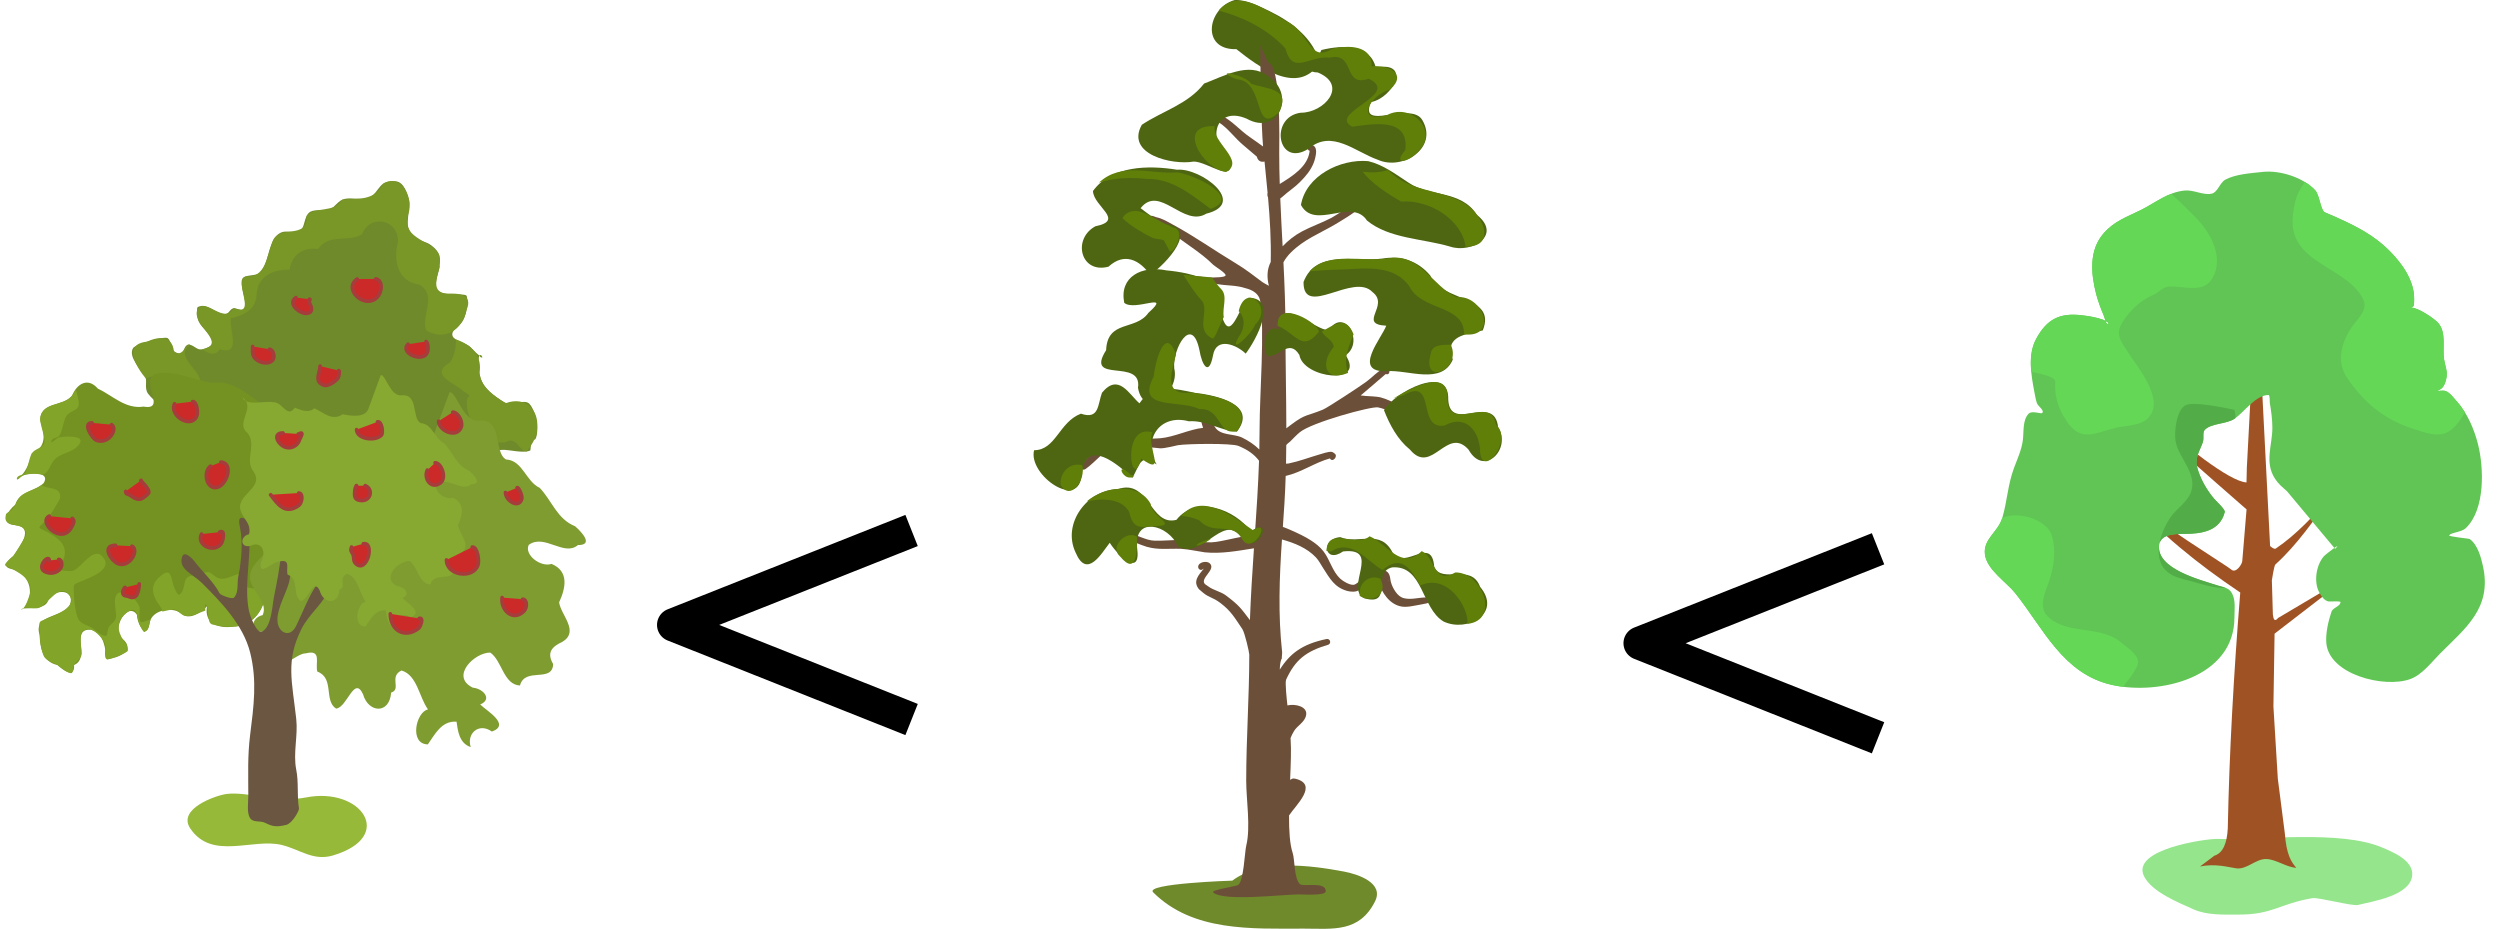 <?xml version="1.0"?>
<svg width="820" height="304.6" xmlns="http://www.w3.org/2000/svg" xmlns:svg="http://www.w3.org/2000/svg" clip-rule="evenodd" fill-rule="evenodd" stroke-linejoin="round" version="1.1">
 <g class="layer">
  <title>Layer 1</title>
  <g clip-rule="evenodd" fill-rule="evenodd" id="g220" stroke-linecap="round" stroke-linejoin="round" stroke-miterlimit="1.5" transform="matrix(1 0 0 1 0 0) matrix(1 0 0 1 -1304.77 -850.254)">
   <g id="g90" transform="matrix(0.682 0 0 0.682 700.751 -256.865)">
    <path d="m1032.73,2006.88c-13.19,2.61 -28.1,-2.94 -38.05,-1.7c-5.09,0.64 -23.83,7.11 -17.55,16.54c10.42,15.63 30.15,4.53 44.12,8.02c8.9,2.23 15.08,7.83 24.56,5.02c30.39,-9.04 13.59,-33.16 -13.08,-27.88z" fill="#96b93a" id="path88"/>
   </g>
   <g id="g94" transform="matrix(0.682 0 0 0.682 713.849 -243.554)">
    <path d="m1077.72,1731.58c1.33,-0.22 -3.59,9.23 -0.71,12.12c2.56,2.56 13.46,0.92 13.91,2.5c0.97,3.4 -0.38,10.31 -2.51,12.8c-1.26,1.47 -5.5,4 -4.17,6.67c0.98,1.95 6.32,3.33 8.07,4.73c0.58,0.46 5.55,5.85 6.12,5.28c0.18,-0.18 -1.34,-2.31 -1.67,0c-0.43,3.01 -0.04,7.19 0.83,10.01c1.65,5.34 6.56,8.34 10.85,11.4c3.22,2.31 10.13,-1.55 12.51,0.84c3.12,3.11 5.12,12.85 3.06,16.96c-0.36,0.72 -1.42,0.07 -1.95,1.11c-0.27,0.55 -0.4,4.38 -0.55,4.45c-3.25,1.63 -10.14,-0.48 -13.63,-0.27c-3.31,0.19 -6.14,2.3 -9.61,2.3c-4.16,0 -8.9,-4.43 -13.47,-5.08c-4.03,-0.58 -5.14,12.8 -8.99,13.12c-2.62,0.22 -4.34,-0.45 -6.68,-1.39c-2.14,-0.85 -4.66,1.34 -6.67,1.67c-5.41,0.9 -15.34,-2.68 -20.03,0.84c-2.97,2.23 -5.14,-1.19 -8.52,-0.06c-2.09,0.69 -3.6,-2.51 -5.56,-1.67c-2,0.85 -7.66,5.07 -8.62,7.23c-1.9,4.27 -2.18,9.75 -3.06,14.18c-0.33,1.63 1.96,3.3 1.11,5.01c-0.57,1.13 -2.91,2.17 -4.17,1.67c-6.14,-2.46 -6.16,-11.95 -6.96,-17.52c-0.43,-3.02 -5.36,-7.55 -7.5,-9.46c-3.9,-3.46 -8.64,-2.11 -13.35,-2.78c-3.64,-0.52 -8.44,-3.1 -11.68,-4.73c-3.71,-1.85 -6.84,-6.78 -7.79,-10.56c-0.33,-1.35 1.14,-7.02 0.28,-7.23c-9.09,-2.28 -22.59,-4.08 -28.92,-12.52c-2.1,-2.79 -0.06,-6.47 -1.67,-8.9c-1.92,-2.87 -8.05,-8.92 -5.56,-13.07c1.08,-1.8 15.11,-5.98 16.68,-4.73c1.92,1.54 1.47,5.61 3.62,6.68c4.45,2.22 3.4,-1.72 5.56,-3.34c1.65,-1.23 4.46,1.72 5.84,1.95c2.21,0.37 4.21,-0.86 5.84,-1.67c1.47,-0.73 0.26,-3.64 -0.28,-4.45c-2.3,-3.45 -6.39,-5.75 -6.39,-10.29c0,-0.67 -0.43,-3.54 0.27,-3.89c4.28,-2.14 8.1,2.56 11.96,3.33c3.21,0.65 2.99,-2.32 5.29,-2.78c0.94,-0.19 4.45,1.67 5,0.56c2.03,-4.06 -2.58,-11.24 -0.83,-14.74c1.01,-2.04 6.81,-1.25 8.34,-2.78c4.24,-4.24 3.89,-12.98 7.79,-17.52c3.55,-4.15 7.04,-1.34 11.12,-2.5c3.07,-0.88 2.07,-7.71 5.56,-9.46c2.5,-1.25 6.48,-0.21 9.18,-1.11c2.48,-0.83 3.96,-4.35 7.23,-5.01c3.51,-0.7 7.04,0.48 10.57,-0.27c5.48,-1.18 5.4,-8.07 11.4,-8.07c3.56,-0.48 6.52,-0.41 9,9.09c0.62,2.35 -1.34,10.16 -0.36,13.02c2.45,7.13 6.92,5.61 10.75,8.39c3.27,2.37 5.03,4.64 4.12,9.94z" fill="#6f8a2b" id="path92"/>
   </g>
   <g id="g98" transform="matrix(0.682 0 0 0.682 713.849 -243.554)">
    <path d="m1015.25,1747.73c0.96,0.07 -0.54,0.54 0.01,1.64c0.88,1.76 2.13,4.68 -1.08,5.13c-3.37,0.49 -9.77,-4.65 -5.4,-7.56" fill="#cc2929" id="path96" stroke="#a53d3d" stroke-width="1.77px"/>
   </g>
   <g id="g102" transform="matrix(0.682 0 0 0.682 713.849 -243.554)">
    <path d="m1029.34,1782.06c0.72,0.01 0.01,3.06 -0.3,3.52c-1.08,1.62 -4.78,4.17 -6.75,3.51c-5.04,-1.68 -1.89,-5.87 -1.89,-9.19" fill="#cc2929" id="path100" stroke="#a53d3d" stroke-width="1.77px"/>
   </g>
   <g id="g106" transform="matrix(0.682 0 0 0.682 713.849 -243.554)">
    <path d="m936.61,1785.89c-4.52,-5.41 -11.41,-16.58 0.58,-17.74c5.57,-2.69 12.12,-2.88 12.88,4.5c3.41,4.73 8.14,-6.25 7.44,-2.57c-8.4,5.87 10.54,14.45 3.68,19.76c-5.14,3.11 -10.9,-4.93 -13.51,3.05c-6.45,0.14 -2.8,-11.22 -11.07,-7zm26.9,-14.06c12.81,-2.48 -4.39,-11.51 -2.31,-18.52c3.41,-7.48 13.03,7.09 17.65,-1.27c11.61,4.33 -0.14,-12.09 5.68,-15.26c9.61,0.91 10.3,-9.66 12.82,-16.28c2.76,-9.31 17.04,-0.82 16.57,-12.81c4.46,-4.92 13.14,-1.1 17.17,-7.84c7.37,-0.61 15.72,0.65 19.58,-7.62c8.91,-5.52 14.71,6.95 12.23,14.32c-4.05,11.48 9.49,12.37 14.33,18.96c3.77,6.15 -6.72,18.24 4.05,19.59c5.56,-0.35 12.85,0.1 9.55,7.84c-1.89,9.49 -10.44,15.09 -19.33,9.83c-2.84,-7.05 5.6,-16.98 -3.41,-22.06c-10.44,-1.55 -12.57,-11.52 -10.27,-20.3c0.75,-10.86 -13.2,-14.14 -17.28,-3.89c-6.58,4.06 -15.92,-0.61 -21.05,7.04c-7.29,-0.87 -12.59,2.52 -13.76,9.98c-7.69,-0.24 -15.37,2.92 -15.86,11.96c-0.36,7.5 -6.43,9.97 -12.37,11.43c-0.96,6.2 5.42,17.84 -5.51,14.9c-2.05,3.79 -5.8,1.6 -8.48,0zm122.18,-4.78c7.65,2.56 12.86,8.02 11.34,16.31c0.94,6.87 7.19,11.23 12.77,14.33c9.01,-3.3 15.83,2.8 15.04,12.07c-0.19,4.55 -2.9,8.32 -5.02,11.19c-3.68,0.09 -4.71,-7.7 -10.33,-4.4c-9.56,1.65 -18.21,-9.15 -18.48,-18.15c-0.59,-5.75 3.92,-2.8 -1.66,-6.39c-4.49,-4.3 -16.69,-7.68 -6.45,-13.95c2.24,-3.12 2.88,-7.25 2.79,-11.01zm11.3,7.85c1.46,-1.19 1.75,2.53 0,0z" fill="#789727" id="path104"/>
   </g>
   <g id="g110" transform="matrix(0.682 0 0 0.682 713.849 -243.554)">
    <path d="m1003.74,1853.95c5.68,-4.92 5.86,-13.67 12.12,-18.34c4.71,-9.12 -6.37,-15.4 -10.78,-21.85c-2.22,-6.6 -8.24,-11.23 -13.21,-15.87c-6.7,-4.92 -14.15,-11.34 -23.06,-9.96c-8.94,-1.05 -17.61,-6.19 -26.95,-4.46c-9.13,2.43 5.42,18.02 -6.34,15.9c-8.66,1.35 -14.88,-5.3 -22.03,-8.67c-4.74,-5.46 -9.93,-2.45 -12.37,3.37c-4.16,5.36 -16.09,3.12 -15.24,12.36c2.29,6.14 2.88,12.63 -4.09,15.42c-1.19,5.14 -3.37,9.92 -7.13,12.56c2.3,-3.49 16.76,-4.72 12.81,1.71c-4.11,4.11 -11.79,3.91 -13.64,10.4c-3.52,2.82 -7.77,9.33 -0.07,9.87c9.52,0.98 2.2,10.38 -0.72,14.6c-2.81,2.34 -6.51,5.55 -0.41,6.64c8.61,2.52 10.91,12.85 4.77,19.07c0.32,-0.95 10.52,1.06 12.2,-4.02c2.5,-5.85 13.19,-5.82 10.51,1.92c-3.72,6.67 -17.88,4.55 -14.57,14.65c0.05,6.05 1.62,13.01 8.49,14.38c2.63,2.39 8.42,6.76 8.06,0c8.04,-3.26 -2.08,-17.54 8.06,-16.97c6.78,1.94 6.71,9.16 7.73,14.25c5.3,-0.63 14.2,-4.15 7.41,-9.93c-5.53,-4.64 2.56,-18.23 7.06,-11.46c-0.06,4.41 4.79,12.65 6.1,3.84c1.02,-6.54 11.96,-8.27 16.18,-3.67c4.99,2.53 11.28,-4.01 11.41,-4.34c-1.61,8.44 5.68,10.89 12.58,9.86c8.59,-0.01 15.23,-7.81 15.4,-16.11c-0.69,-6 2.87,-11.1 3.45,-16.59c2.09,-6.19 4.18,-12.37 6.27,-18.56z" fill="#739221" id="path108"/>
   </g>
   <g id="g114" transform="matrix(0.682 0 0 0.682 713.849 -243.554)">
    <path d="m877.79,1896.35c-0.32,0.36 -0.66,0.58 -1.01,0.58c-0.5,0 0.22,-0.34 1.01,-0.58zm8.67,-59.28c2.55,2.34 9.87,0.31 8.82,6.61c-0.08,0.49 -5.52,9.26 -6.12,10.02c-0.16,0.2 -4.68,3.63 -3.61,4.17c6.19,3.09 14.66,6.86 11.4,15.01c-0.29,0.73 -1.36,4.15 -2.61,5.54c-0.79,0.24 -1.51,0.58 -1.01,0.58c0.34,0 0.68,-0.22 1.01,-0.58c0.45,-0.14 0.93,-0.25 1.22,-0.25c1.99,0 4.54,0.74 6.39,0c3.95,-1.58 9.95,-12.61 14.46,-5.84c4.29,6.43 -9.63,10.24 -13.62,12.23c-1.25,0.63 -0.84,2.56 -0.84,3.62c0,3.09 0.72,11.53 2.5,13.9c1.37,1.82 4.25,2.53 6.12,3.62c1.36,0.79 5.18,4.48 6.96,3.89c0.58,-0.19 0.79,-3.26 1.11,-3.89c1,-2 3.23,-2.73 3.61,-5.01c0.54,-3.22 -3.41,-13.53 4.45,-11.95c2.36,0.47 6.54,5 6.95,7.5c0.27,1.57 -1.25,7.65 1.67,6.68c0.59,-0.2 1.97,-0.64 3.5,-1.19c-0.58,2.18 -0.7,4.99 -2.8,6.05c-0.74,0.36 -2.31,-3.37 -2.5,-3.9c-1.4,-3.72 -0.94,-9.24 -5.85,-5.56c-4.22,3.17 -5.39,6.73 -2.78,11.96c0.89,1.77 3.49,4.27 3.06,6.4c-0.26,1.32 -7.61,3.64 -9.17,4.17c-2.92,0.97 -1.41,-5.11 -1.67,-6.68c-0.42,-2.5 -4.6,-7.03 -6.96,-7.51c-7.86,-1.57 -3.91,8.74 -4.44,11.96c-0.38,2.28 -2.62,3.01 -3.62,5.01c-0.32,0.63 -0.53,3.7 -1.11,3.89c-1.78,0.59 -5.6,-3.1 -6.95,-3.89c-1.87,-1.09 -4.76,-1.8 -6.12,-3.62c-1.79,-2.37 -2.51,-10.81 -2.51,-13.9c0,-1.06 -0.41,-2.99 0.84,-3.62c3.99,-1.99 17.92,-5.8 13.63,-12.23c-4.52,-6.77 -10.51,4.25 -14.47,5.84c-1.85,0.74 -4.4,0 -6.39,0c-0.29,0 -0.77,0.11 -1.22,0.25c1.26,-1.39 2.32,-4.81 2.61,-5.54c3.26,-8.15 -5.21,-11.92 -11.4,-15.02c-1.07,-0.53 3.45,-3.97 3.61,-4.17c0.6,-0.75 6.04,-9.52 6.12,-10.01c1.37,-8.21 -11.46,-2.28 -9.45,-10.29c0.23,-0.95 2.1,-1.55 2.78,-2.22c1.98,-1.98 2.48,-5.09 4.72,-6.95c2.7,-2.25 6.9,-2.86 9.68,-5.08zm58.07,60.87c-0.22,-1.93 -2.31,-4.04 -3.09,-5.59c-2.61,-5.23 -1.44,-8.79 2.78,-11.96c4.91,-3.68 4.45,1.84 5.84,5.56c0.2,0.53 1.77,4.27 2.51,3.9c3.2,-1.61 1.78,-7.29 4.45,-8.62c1.26,-0.63 9.26,-2.6 10.01,-2.23c2.55,1.28 3.74,3.81 7.51,3.06c2.47,-0.49 4.97,-1.75 7.23,-2.5c0.02,-0.01 -0.36,-3.7 0.27,-3.06c1.87,1.86 0.09,8.99 3.06,9.73c3.06,0.77 6.15,1.19 9.07,1.1c-0.19,2.62 -0.49,5.24 -1.42,7.65c-4.07,10.58 -14.3,11.65 -24.19,9.18c-2.98,-0.74 -1.2,-7.87 -3.06,-9.73c-0.64,-0.64 -0.26,3.05 -0.28,3.06c-2.26,0.75 -4.76,2.01 -7.23,2.5c-3.76,0.75 -4.96,-1.78 -7.51,-3.06c-0.43,-0.22 -3.35,0.36 -5.95,1.01zm-41.51,-106.53c0.83,3.23 2.01,6.64 0.88,8.33c-1.18,1.78 -4.29,2.15 -5.56,4.18c-1.51,2.4 -1.93,8.05 -3.62,9.73c-0.71,0.72 -3.61,0.8 -3.61,2.5c0,1.37 2.3,-1.57 3.61,-1.94c1.58,-0.46 12.18,-1.29 10.29,2.5c-2.22,4.44 -8.2,4.61 -11.68,7.51c-2.24,1.87 -2.75,4.97 -4.73,6.95c-0.34,0.34 -1.01,0.67 -1.6,1.04c-2.7,-0.85 -7.77,-0.38 -8.83,-0.08c-1.31,0.38 -3.61,3.32 -3.61,1.95c0,-1.7 2.9,-1.79 3.61,-2.5c1.69,-1.69 2.12,-7.33 3.62,-9.73c1.27,-2.04 4.38,-2.4 5.56,-4.18c1.83,-2.73 -2.38,-9.97 -1.39,-13.62c1.9,-6.97 10.14,-4.86 14.46,-9.18c0.81,-0.81 1.67,-2.13 2.6,-3.46z" fill="#82a428" id="path112"/>
   </g>
   <g id="g118" transform="matrix(0.682 0 0 0.682 713.849 -243.554)">
    <path d="m1082.65,1792.46c3.22,-0.8 6.59,15.17 14.63,13.57c11.2,-0.65 6.45,15.53 12.58,18.78c7.94,0.39 9.56,10.63 16.14,13.63c5.87,6.09 8.32,15 17.04,18.48c3.45,3.03 8.97,9.11 1.37,9.04c-6.7,5.74 -16.13,-5.63 -23.66,-0.08c-2.3,4.8 5.73,10.9 10.98,9.15c8.51,3.59 6.78,11.63 3.63,18.49c0.83,6.18 9.95,13.96 1.53,19.01c-4.8,2.2 -7.73,5.04 -4.39,10.68c-0.39,9.22 -13.55,1.2 -15.98,10.31c-7.99,-0.47 -8.55,-11.87 -14.26,-15.84c-7.56,-0.11 -19.48,11.51 -8.39,16.88c5.11,0.47 9.52,5.62 3.53,8.07c3.09,3.08 14.82,9.7 5.64,13.03c-6.45,-4.53 -12.27,1.13 -10.2,7.47c-5.78,-1.93 -6.2,-8.31 -6.81,-12.21c-7.32,-0.58 -10.53,6.37 -13.81,10.91c-9.05,-0.1 -5.76,-15.6 0.08,-16.82c-4.28,-5.81 -5.14,-16.47 -12.74,-18.72c-6.19,2.91 0.13,9.1 -4.98,10.61c-0.82,10.59 -10.98,9.85 -13.54,0.79c-4.25,-9.18 -7.6,6.4 -12.94,6.93c-6.03,-3.82 -0.67,-14.68 -9.03,-17.8c-1.15,-4.03 2.4,-10.8 -5.57,-8.77c-4.64,-0.19 -14.44,11.11 -12.61,0.36c3.97,-5.98 1.04,-14.94 -7.32,-10.85c-7.09,1.33 -6.83,-6.64 -0.81,-7.9c3.36,-7.45 -8.64,-13.15 -5.6,-21.15c2.6,-7.28 15.19,-11.96 8.7,-21.11c-6.75,-8.4 3.76,-19.61 -5.7,-27.5c-4.96,-7.1 6.98,-15.64 -1.81,-22.48c2.31,6.27 14.63,2.19 21.07,3.3c6.36,-0.2 9.35,11.07 14.6,3.74c4.64,1.6 9.17,3.83 13.42,0.35c6.38,2.91 12.06,8.9 19.23,4.03c5.54,1.13 15.11,2.61 17.54,-3.6c2.82,-7.59 5.63,-15.19 8.44,-22.78z" fill="#7e9c30" id="path116"/>
   </g>
   <g id="g122" transform="matrix(0.682 0 0 0.682 705.253 -256.884)">
    <path d="m1016.7,2020.09c3.02,-0.76 6.31,-6.94 6.15,-7.89c-1.05,-6.28 -0.07,-12.39 -1.32,-18.69c-1.58,-7.89 0.9,-16.26 0,-24.39c-2.04,-18.33 -5.13,-27.96 2.52,-43.27c3.96,-7.91 11.41,-12.56 14.44,-21.66c0.35,-1.03 3.6,-6.63 2.71,-7.52c-2.35,-2.34 -7.7,4.95 -8.73,6.32c-4.73,6.31 -7.75,14.9 -11.13,21.66c-2.23,4.47 -6.32,3.91 -8.12,0.3c-2.9,-5.8 3.42,-15.79 4.81,-21.36c2.01,-8.04 2.46,-28.97 0.3,-37.6c-1.93,-7.75 -2.57,-15.8 -8.12,-22.27c-0.7,-0.81 -5.28,-7.66 -6.92,-6.01c-0.83,0.83 2.9,4.99 3.31,5.71c3.16,5.54 5.38,15.87 6.39,22.15c3.05,19.01 0.93,29.4 -2.18,44.94c-0.87,4.34 -1.15,14.33 -5.72,16.62c-2.5,1.25 -5.81,-7.49 -6.31,-10c-2.14,-10.68 0.3,-22.3 0.3,-33.09c0,-2.4 0.44,-9.86 -2.11,-11.14c-3.74,-1.87 -2.96,1.83 -2.47,4.3c1.48,7.37 0.66,15.89 -0.84,23.38c-0.65,3.26 0.31,7.82 -2.1,10.23c-0.9,0.9 -6.46,-1.18 -6.92,-2.1c-2.64,-5.28 -8.43,-10.54 -12.04,-15.35c-0.84,-1.13 -4.86,-5.46 -5.93,-2.26c-2.02,6.06 5.24,8.39 9.49,12.63c9.19,9.19 19.85,20.08 23.22,33.56c3.37,13.47 1.72,25.59 -0.03,39.57c-1.27,10.18 -0.87,18.79 -0.87,29.32c0,3.08 -0.73,7.56 0.6,10.23c1.46,2.91 4.9,1.4 7.52,2.71c3.4,1.7 5.31,2.16 10.1,0.97z" fill="#6a5641" id="path120"/>
   </g>
   <g id="g126" transform="matrix(0.481 0 0 0.487 1000.16 105.493)">
    <path d="m892.93,1781.91c3.22,-0.8 6.59,15.17 14.63,13.57c11.2,-0.65 6.45,15.53 12.58,18.78c7.94,0.39 9.56,10.63 16.14,13.63c5.87,6.09 8.32,15 17.04,18.48c3.45,3.03 8.97,9.11 1.37,9.04c-6.7,5.74 -16.13,-5.63 -23.66,-0.08c-2.3,4.8 5.73,10.9 10.98,9.15c8.51,3.59 6.78,11.63 3.63,18.49c0.83,6.18 9.95,13.96 1.53,19.01c-4.8,2.2 -7.73,5.04 -4.39,10.68c-0.39,9.22 -13.55,1.2 -15.98,10.31c-7.99,-0.47 -8.55,-11.87 -14.26,-15.84c-7.56,-0.11 -19.48,11.51 -8.39,16.88c5.11,0.47 9.52,5.62 3.53,8.07c3.09,3.08 14.82,9.7 5.64,13.03c-6.45,-4.53 -12.27,1.13 -10.2,7.47c-5.78,-1.93 -6.2,-8.31 -6.81,-12.21c-7.32,-0.58 -10.53,6.37 -13.81,10.91c-9.05,-0.1 -5.76,-15.6 0.08,-16.82c-4.28,-5.81 -5.14,-16.47 -12.74,-18.72c-6.19,2.91 0.13,9.1 -4.98,10.61c-0.82,10.59 -10.98,9.85 -13.54,0.79c-4.25,-9.18 -7.6,6.4 -12.94,6.93c-6.03,-3.82 -0.67,-14.68 -9.03,-17.8c-1.15,-4.03 2.4,-10.8 -5.57,-8.77c-4.64,-0.19 -14.44,11.11 -12.61,0.36c3.97,-5.98 1.04,-14.94 -7.32,-10.85c-7.09,1.33 -6.83,-6.64 -0.81,-7.9c3.36,-7.45 -8.64,-13.15 -5.6,-21.15c2.6,-7.28 15.19,-11.96 8.7,-21.11c-6.75,-8.4 3.76,-19.61 -5.7,-27.5c-4.96,-7.1 6.98,-15.64 -1.81,-22.48c2.31,6.27 14.63,2.19 21.07,3.3c6.36,-0.2 9.35,11.07 14.6,3.74c4.64,1.6 9.17,3.83 13.42,0.35c6.38,2.91 12.06,8.9 19.23,4.03c5.54,1.13 15.11,2.61 17.54,-3.6c2.82,-7.59 5.63,-15.19 8.44,-22.78z" fill="#87a831" id="path124"/>
   </g>
   <g id="g130" transform="matrix(0.682 0 0 0.682 713.849 -243.554)">
    <path d="m1047.18,1737.95c4.01,0.62 3.28,8.74 -1.76,10.42c-5.97,1.99 -13.37,-6.23 -7.17,-10.36" fill="#cc2929" id="path128" stroke="#a53d3d" stroke-width="1.77px"/>
   </g>
   <g id="g134" transform="matrix(0.682 0 0 0.682 713.849 -243.554)">
    <path d="m1071.36,1768.08c0.87,0.52 0.91,2.42 0.91,3.42c0,7.97 -14.21,2.51 -9.57,-2.13" fill="#cc2929" id="path132" stroke="#a53d3d" stroke-width="1.77px"/>
   </g>
   <g id="g138" transform="matrix(0.682 0 0 0.682 713.849 -243.554)">
    <path d="m996.02,1771.81c1.79,-0.05 3.01,3.79 1.41,5.39c-2.26,2.26 -7.29,0.95 -8.92,-1.89c-0.84,-1.48 -0.54,-3.21 -0.54,-4.86" fill="#cc2929" id="path136" stroke="#a53d3d" stroke-width="1.77px"/>
   </g>
   <g id="g142" transform="matrix(0.682 0 0 0.682 713.849 -243.554)">
    <path d="m959.1,1796.99c1.89,-0.23 2.87,5.2 1.85,7.23c-2.98,5.97 -13.24,-0.8 -10.54,-6.21" fill="#cc2929" id="path140" stroke="#a53d3d" stroke-width="1.77px"/>
   </g>
   <g id="g146" transform="matrix(0.682 0 0 0.682 713.849 -243.554)">
    <path d="m920.07,1808.07c3.26,1.89 -1.32,9.71 -7.21,7.5c-2,-0.75 -6.95,-8.38 -2.16,-8.38" fill="#cc2929" id="path144" stroke="#a53d3d" stroke-width="1.77px"/>
   </g>
   <g id="g150" transform="matrix(0.682 0 0 0.682 713.849 -243.554)">
    <path d="m934.3,1834.82c-0.95,-0.17 5.14,4.69 3.42,6.42c-3.74,3.73 -5.06,3.2 -8.65,0.81c-1.3,-0.87 -2.16,-0.32 -2.16,-1.89" fill="#cc2929" id="path148" stroke="#a53d3d" stroke-width="1.77px"/>
   </g>
   <g id="g154" transform="matrix(0.682 0 0 0.682 713.849 -243.554)">
    <path d="m929.92,1866.51c3.81,1.98 -1.53,11 -7.06,8.23c-3.24,-1.61 -7.59,-8.64 -0.82,-8.64" fill="#cc2929" id="path152" stroke="#a53d3d" stroke-width="1.77px"/>
   </g>
   <g id="g158" transform="matrix(0.682 0 0 0.682 713.849 -243.554)">
    <path d="m901.23,1853.16c1.34,1.14 0.6,2.3 -0.26,4.02c-4.6,9.19 -16.5,-2.29 -10.81,-5.14" fill="#cc2929" id="path156" stroke="#a53d3d" stroke-width="1.77px"/>
   </g>
   <g id="g162" transform="matrix(0.682 0 0 0.682 713.849 -243.554)">
    <path d="m894.7,1872.86c1.38,-0.03 1.75,2.55 1.14,3.77c-1.1,2.2 -3.62,3.09 -5.95,2.71c-7.64,-1.28 0.27,-9.65 0.27,-5.95" fill="#cc2929" id="path160" stroke="#a53d3d" stroke-width="1.77px"/>
   </g>
   <g id="g166" transform="matrix(0.682 0 0 0.682 713.849 -243.554)">
    <path d="m933.41,1884.68c-0.07,1.38 -0.32,8.42 -5.15,6c-0.71,-0.35 -2.28,-0.06 -2.7,-1.35c-0.43,-1.29 1.08,-3.41 1.08,-2.97" fill="#cc2929" id="path164" stroke="#a53d3d" stroke-width="1.77px"/>
   </g>
   <g id="g170" transform="matrix(0.682 0 0 0.682 713.849 -243.554)">
    <path d="m972.05,1859.75c3.01,-1.6 1.64,4.34 0.79,5.53c-3.39,4.75 -12.15,0.79 -9.46,-4.59" fill="#cc2929" id="path168" stroke="#a53d3d" stroke-width="1.77px"/>
   </g>
   <g id="g174" transform="matrix(0.682 0 0 0.682 713.849 -243.554)">
    <path d="m972.72,1826.05c5.97,0.48 3.1,10.21 -1.23,11.95c-5.42,2.16 -7.8,-6.99 -3.78,-10" fill="#cc2929" id="path172" stroke="#a53d3d" stroke-width="1.77px"/>
   </g>
   <g id="g178" transform="matrix(0.682 0 0 0.682 713.849 -243.554)">
    <path d="m1009.93,1812.52c0.56,0.23 0.88,-0.46 1.28,-0.46c1.2,0 -0.43,2.37 -0.81,3.51c-0.81,2.42 -3.38,3.94 -5.95,3.51c-3.93,-0.65 -7.59,-7.02 -1.89,-7.02" fill="#cc2929" id="path176" stroke="#a53d3d" stroke-width="1.77px"/>
   </g>
   <g id="g182" transform="matrix(0.682 0 0 0.682 713.849 -243.554)">
    <path d="m1048,1806.71c2.08,-0.52 2.92,5.35 1.85,6.43c-3.11,3.11 -11.89,1.75 -11.89,-2.7" fill="#cc2929" id="path180" stroke="#a53d3d" stroke-width="1.77px"/>
   </g>
   <g id="g186" transform="matrix(0.682 0 0 0.682 713.849 -243.554)">
    <path d="m1084.24,1802.04c2.55,0.09 5.03,4.67 3.98,7.31c-2.23,5.56 -10.81,1.53 -10.81,-2.97" fill="#cc2929" id="path184" stroke="#a53d3d" stroke-width="1.77px"/>
   </g>
   <g id="g190" transform="matrix(0.682 0 0 0.682 713.849 -243.554)">
    <path d="m1075.72,1826.41c2.87,-0.14 5.83,7.19 2.5,9.69c-4.45,3.34 -8.19,-2.27 -6.22,-6.21" fill="#cc2929" id="path188" stroke="#a53d3d" stroke-width="1.77px"/>
   </g>
   <g id="g194" transform="matrix(0.682 0 0 0.682 713.849 -243.554)">
    <path d="m1042.11,1837.38c4.59,2.05 2.17,8.76 -3.61,6.83c-1.86,-0.62 -1.51,-3.15 -1.35,-4.86c0.06,-0.69 0.81,-2.58 0.81,-1.89" fill="#cc2929" id="path192" stroke="#a53d3d" stroke-width="1.77px"/>
   </g>
   <g id="g198" transform="matrix(0.682 0 0 0.682 713.849 -243.554)">
    <path d="m1041.19,1865.34c5.73,-1.07 1.72,14.89 -3.77,9.4c-1.23,-1.22 -0.53,-3.21 -1.35,-4.59c-0.73,-1.21 -1.13,-1.49 -0.54,-3.24" fill="#cc2929" id="path196" stroke="#a53d3d" stroke-width="1.77px"/>
   </g>
   <g id="g202" transform="matrix(0.682 0 0 0.682 713.849 -243.554)">
    <path d="m1093.59,1866.94c2.46,-0.28 3.45,6.45 2.73,8.61c-2.29,6.88 -15.13,5.15 -15.13,-2.43" fill="#cc2929" id="path200" stroke="#a53d3d" stroke-width="1.77px"/>
   </g>
   <g id="g206" transform="matrix(0.682 0 0 0.682 713.849 -243.554)">
    <path d="m1115.13,1838.41c0.53,-0.77 2.64,3.76 2.27,5.26c-1.26,5.04 -7.84,1 -7.84,-2.97" fill="#cc2929" id="path204" stroke="#a53d3d" stroke-width="1.77px"/>
   </g>
   <g id="g210" transform="matrix(0.682 0 0 0.682 713.849 -243.554)">
    <path d="m1117.81,1892.02c2.38,0.09 2.14,4.21 0.67,5.69c-5.41,5.41 -11.37,-0.68 -10.54,-6.49" fill="#cc2929" id="path208" stroke="#a53d3d" stroke-width="1.77px"/>
   </g>
   <g id="g214" transform="matrix(0.682 0 0 0.682 713.849 -243.554)">
    <path d="m1068.04,1901.27c2.43,-0.73 0.61,4.09 -0.36,4.81c-6.68,5.02 -13.51,0.81 -13.51,-7.02" fill="#cc2929" id="path212" stroke="#a53d3d" stroke-width="1.77px"/>
   </g>
   <g id="g218" transform="matrix(0.682 0 0 0.682 713.849 -243.554)">
    <path d="m1010.15,1840.94c2.38,0.24 1.51,4.87 -0.02,5.97c-6.51,4.65 -10.05,-0.51 -13.51,-5.13" fill="#cc2929" id="path216" stroke="#a53d3d" stroke-width="1.77px"/>
   </g>
  </g>
  <g clip-rule="evenodd" fill-rule="evenodd" id="g70" stroke-linecap="round" stroke-linejoin="round" stroke-miterlimit="1.5">
   <g id="g4" transform="translate(-3.348 0.137)">
    <path d="m407.54,288.71c0,0 -28.87,0.92 -25.96,3.83c12.99,12.98 32.34,11.91 49.37,11.91c9.45,0 18.23,1.42 23.41,-8.94c3.01,-6.01 -5.45,-8.89 -10.22,-9.78c-11.02,-2.07 -27.08,-4.16 -36.6,2.98z" fill="#6f8a2b" id="path2"/>
   </g>
   <g id="g8" transform="translate(771.238 -997.519)">
    <path d="m-366.27,997.53c-9,2.64 -11.14,16.45 0.56,16.11c7.2,5.74 20.29,15.52 27.29,4.48c-1.85,-7.92 -9.2,-13.43 -16.28,-16.88c-3.66,-1.64 -7.46,-3.85 -11.57,-3.71z" fill="#4e6611" id="path6"/>
   </g>
   <g id="g12" transform="translate(771.238 -997.519)">
    <path d="m-349.4,1220.49c-0.38,0.86 0.22,6.47 0.44,8.4c2.75,-0.62 6.68,0.44 6.13,3.21c-0.48,2.38 -2.85,3.34 -3.97,5.21c-0.48,0.8 -0.85,1.55 -1.14,2.31c0.01,0.14 0.02,0.28 0.03,0.42c0.24,3.36 0.05,8.15 -0.17,13.27c0.52,-0.23 0.72,-0.63 1.77,-0.36c7.62,1.9 0.12,8.61 -2.12,12.04c-0.02,4.99 0.24,9.46 1.2,12.33c0.73,2.2 0.37,8.17 2.37,10.17c1.06,1.06 8.48,-1.04 8.48,2.37c0,1.53 -7.39,1.02 -8.82,1.02c-5.09,0 -24.99,2.45 -28.13,-0.68c-0.75,-0.76 7.28,-1.94 8.14,-2.37c1.88,-0.95 2.23,-10.99 2.71,-12.88c1.52,-6.09 0,-15.08 0,-21.36c0,-13.79 1.01,-27.7 1.01,-41.35c0,-0.73 -1.47,-7.19 -2.28,-8.39c-2.46,-3.61 -3.64,-5.86 -7.19,-8.55c-2.55,-1.93 -3.82,-1.76 -5.74,-3.42l-1.3,-1.1c-2.07,-2.57 -0.17,-4.57 1.53,-6.68c0.18,-0.23 -0.51,0.36 -0.8,0.36c-0.55,0 -0.99,-0.44 -0.99,-0.98c0,-1.62 2.77,-2.1 3.75,-1.24c2.36,2.06 -3.32,4.89 -1.53,6.86l1.03,0.71c1.77,1.36 4.11,1.69 5.89,3.03c4.44,3.35 4.89,4.21 7.84,8.08c0.28,-7.88 0.79,-15.72 1.32,-23.56c-5.24,0.84 -10.86,1.88 -16.16,1.32c-0.66,-0.06 -5.77,-1.07 -7.67,-1.14c-4.21,-0.15 -7.56,0.43 -11.36,-0.68c-2.27,-0.66 -4.38,-1.81 -6.68,-2.37c-0.75,-0.19 -1.09,1.21 -1.93,-0.16c-0.94,-1.53 1.85,-1.87 2.2,-1.86c2.99,0.14 5.92,2.34 9.05,2.4c2.93,0.06 5.86,-0.24 8.79,-0.27c3.78,-0.05 7.49,1.23 11.29,0.67c4.27,-0.64 8.42,-2.01 12.76,-2.14c0.56,-8.15 1.1,-16.31 1.38,-24.49c-0.73,-0.97 -1.63,-1.88 -2.78,-2.71c-1.22,-0.89 -2.59,-1.58 -3.99,-2.15c-2.32,-0.93 -16.72,-0.73 -19.84,-0.23c-0.3,0.05 -4.38,1.1 -5.81,1.02c-2.04,-0.12 -10.01,-1.33 -13.83,-0.56c-4.84,0.98 -6.84,4.66 -10.66,7.36c-0.38,0.26 -1.06,0.32 -1.39,0c-0.33,-0.33 -0.28,-1.02 0,-1.4c1.25,-1.66 2.84,-3.05 4.38,-4.45c2.93,-2.64 4.84,-3.75 8.99,-4.4c6.26,-0.97 6.24,0.69 12.51,0.15c4.6,-0.39 9.4,-2.89 14.07,-3.42c-0.29,-0.77 -0.51,-1.56 -0.64,-2.36c-0.16,-0.98 -0.22,-1.98 -0.12,-2.95c-2.66,-2.19 2.27,-6.98 4.14,-3.84c0.8,1.33 -0.19,3.05 -0.26,4.29c-0.09,1.46 -0.07,3.18 0.7,4.51c1.77,3 6.14,2.2 8.91,3.52c2.2,1.06 4.12,2.36 5.72,3.94c0.06,-2.42 0.09,-4.85 0.09,-7.28c0,-10.57 1.72,-31.68 0.2,-41.39c-0.54,-3.42 -4.52,-4.13 -4.91,-4.26c-2.93,-0.98 -6.01,-0.79 -9.04,-1.3c-1.48,-0.24 -3.02,-0.77 -4.52,-0.77c-1.6,0 -3.18,-0.13 -4.78,-0.13l-1.55,0c-0.3,0 -1.12,0.21 -0.9,0c3.06,-3.06 6.53,-0.99 10.2,-1.29c0.53,-0.05 3.8,0.02 4.13,-0.65c0.35,-0.7 -3.5,-2.98 -4,-3.48c-4.44,-4.44 -10.17,-7.55 -14.99,-11.63c-1.27,-1.08 -2.66,-1.97 -4,-2.97c-0.56,-0.42 -2.04,-0.93 -1.55,-1.42c0.32,-0.32 1.5,0.32 1.81,0.38c1.95,0.39 3.42,1.32 5.29,2.33c7.12,3.83 13.86,8.62 20.8,12.79c3.09,1.85 5.91,4.04 8.79,6.2c0.25,0.19 1.16,0.66 2.06,1.18c-0.67,-2.73 -0.66,-5.33 0.61,-7.83c0.17,-7.06 -0.27,-14.11 -0.88,-21.16c-0.23,-0.47 -0.28,-1.03 -0.15,-1.55c-0.31,-3.4 -0.66,-6.81 -1,-10.22c-1.07,0.26 -2.17,-0.1 -2.53,-1.61l-4.16,-3.54c-2.99,-2.39 -5.2,-5.77 -8.47,-7.82c-1.76,-1.09 -1.89,-0.57 -3.96,-0.72c-0.54,-0.04 -0.98,-0.4 -0.98,-0.98c0,-0.67 0.44,-0.86 0.98,-0.99c1.96,-0.44 3.19,-0.35 5.02,0.56c3.57,1.78 6.14,5 9.43,7.18l4.19,2.97c-0.63,-6.8 -0.91,-26.38 -0.91,-33.19l2.58,5.67c4.28,0.68 3.63,25.93 3.63,29.82c0,3.34 0.06,6.68 0.17,10.01c4.22,-2.63 9.27,-5.72 9.81,-10.89c-0.76,-0.2 -1,-1.2 -0.39,-1.71c0.4,-0.34 1.07,-0.25 1.5,-0.05c1.51,0.7 0.95,3.06 0.69,4.19c-0.54,2.33 -1.92,4.5 -3.51,6.26c-2.41,2.67 -3.01,2.96 -5.75,5.13c-0.66,0.52 -1.38,1.26 -2.18,1.81c0.21,5.23 0.49,10.46 0.77,15.7c1.84,-1.93 3.94,-3.6 6.33,-4.87c3.13,-1.67 6.51,-2.81 9.65,-4.45c1.51,-0.79 5.89,-3.85 7.78,-4.72c0.94,-0.97 2.04,0.36 1.39,1.4c-0.87,1.35 -7.22,5.03 -7.97,5.48c-5.16,3.04 -10.12,4.84 -14.49,9.21c-0.99,0.98 -1.79,2.04 -2.42,3.19c0.36,7.28 0.66,14.58 0.66,21.93c0,10.71 0.27,21.63 0.29,32.52c0.74,-0.59 1.38,-1.04 1.74,-1.31c4.62,-3.47 4.99,-2.63 10.28,-4.82c1.54,-0.64 12.2,-7.66 14.13,-9.08c2.28,-1.67 3.53,-3.33 6.23,-4.78c0.34,-0.19 0.88,-0.05 1.14,0.24c0.43,0.47 0.62,2.44 -0.95,1.97c-2.73,2.33 -5.42,4.72 -8.19,7.01c0.7,0.07 1.27,0.14 1.63,0.17c0.5,0.03 3.75,0.17 4.75,0.42c4.57,1.18 8.53,4.15 11.79,7.47c1.67,1.71 2.52,3.31 3.87,5.35c0.22,0.34 1.07,1.01 0.66,1.03c1.61,-0.03 0.96,3.15 -1.19,1.57c-0.5,-0.37 -0.82,-0.91 -1.2,-1.39c-3.86,-4.91 -8.23,-9.28 -14.57,-10.7c-2.1,-0.48 -21.94,4.96 -25.74,8.18c-1.13,0.95 -2.14,2.03 -3.18,3.07c-0.39,0.38 -0.99,0.67 -1.22,1.14c-0.01,2.03 -0.04,4.05 -0.08,6.08c0.37,-0.02 0.67,-0.04 0.86,-0.08c3.4,-0.69 6.66,-1.95 9.99,-2.92c0.98,-0.29 2.99,-0.98 4,-0.9c0.44,0.03 0.84,0.34 1.18,0.63c1.06,0.87 -0.78,3.04 -1.64,1.53c-5,1.39 -9.42,4.61 -14.5,5.75c-0.1,3.06 -0.23,6.1 -0.42,9.13c-0.16,2.5 -0.33,5.03 -0.51,7.59c0.89,0.32 1.78,0.67 2.64,1.06c2.27,1.01 4.55,2.05 6.63,3.4c1.5,0.97 2.94,2.11 4.03,3.52c2.15,2.78 2.94,6.6 5.52,9c0.63,0.59 3.55,2.6 4.89,1.85c2.1,-1.17 1.54,-1.99 3.85,-2.73c0.38,-0.12 0.85,-0.09 1.18,0.12c1.96,1.23 -0.06,3.27 -0.94,1.99c-1.1,0.79 -1.91,1.95 -3.08,2.65c-0.94,0.56 -2.58,0.41 -3.53,0.16c-4.26,-1.15 -5.75,-4.08 -8.02,-7.58c-0.75,-1.15 -1.37,-2.42 -2.32,-3.43c-2.9,-3.09 -7.03,-4.75 -11.14,-5.89c-0.86,12.46 -1.29,24.79 0.05,36.92c0.06,0.53 -0.15,1.58 -0.09,2.11c-0.4,0.51 -0.63,1.99 -0.68,3.66c1.71,-2.72 3.55,-4.73 5.73,-6.25c2.62,-1.82 5.69,-2.97 9.59,-3.79c0.53,-0.13 1.06,0.19 1.19,0.72c0.14,0.52 -0.19,1.06 -0.71,1.19c-3.47,1.01 -6.19,2.22 -8.43,4.05c-2.15,1.76 -3.81,4.12 -5.31,7.41zm30.26,-32.23c-1.47,-1.56 0.27,-4.28 2.28,-3.54c1.34,0.49 1.54,1.89 1.71,3.11c0.24,1.65 1.7,4.61 3.51,5.55c2.37,1.23 5.76,0.04 8.27,0.1c0.54,0.01 0.98,0.42 0.98,0.98c0,0.66 -0.44,0.87 -0.98,0.98c-1.51,0.33 -3.04,0.58 -4.57,0.86c-1.12,0.2 -2.48,0.37 -3.62,0.16c-3.96,-0.7 -6.49,-4.61 -7.58,-8.2zm3.05,-0.03c0.12,-0.11 0.22,-0.24 0.29,-0.39c0.03,-0.05 0.07,-0.11 0.08,-0.17c0,-0.06 -0.05,0.1 -0.08,0.15c-0.08,0.15 -0.18,0.29 -0.29,0.41z" fill="#6c4f39" id="path10"/>
   </g>
   <g id="g16" transform="translate(771.238 -997.519)">
    <path d="m-337.84,1013.92c7.41,-1.79 16.01,-1.74 17.85,5.75c11.94,-2.21 5.71,9.96 -1.54,11.33c-4.39,9.97 13.25,-0.58 16.85,5.97c5.28,9.12 -6.6,16.64 -14.68,12.93c-7.29,-2.54 -15.05,-10.07 -22.58,-3.65c-10.32,6.6 -13.08,-10.41 -2.65,-11.76c7.56,0.08 15.78,-8.95 5.59,-13.2c-6.04,-0.17 0.37,-4.63 1.16,-7.37z" fill="#4e6611" id="path14"/>
   </g>
   <g id="g20" transform="translate(771.238 -997.519)">
    <path d="m-322.47,1050.37c-9.16,-0.79 -20.42,4.79 -22.06,14.37c4.55,8.46 16.65,-2.51 21.65,5.1c7.21,5.98 18.37,5.92 27.31,8.57c6.97,2.33 17.24,-3.7 8.73,-10.44c-5.2,-8.25 -15.67,-5.84 -22.41,-10.55c-4.16,-2.72 -8.29,-5.89 -13.22,-7.05z" fill="#4e6611" id="path18"/>
   </g>
   <g id="g24" transform="translate(771.238 -997.519)">
    <path d="m-317.67,1082.3c-8.85,1.26 -21.94,-3.07 -26.01,7.71c-0.16,12.06 16.45,-3.29 22.62,3.31c5.78,4.41 -5.02,10.56 4.51,11.03c-1.49,4.08 -11.34,15.37 0.12,14.92c7,-0.59 17.99,4.65 21.7,-3.79c-3.03,-7.93 4.48,-8.32 9.84,-9.59c4.7,-11.67 -13.71,-9.28 -17.22,-18c-4.04,-4.77 -9.39,-6.58 -15.56,-5.59z" fill="#4e6611" id="path22"/>
   </g>
   <g id="g28" transform="translate(771.238 -995.163)">
    <path d="m-355.53,1111.97c-2.06,-3.08 -0.67,-10.69 3.74,-8.76c-0.31,-12.17 11.8,0.45 16.36,0.24c5.26,-7.82 11.85,4 5.56,8.23c6.76,10.1 -13.94,7.6 -15.17,-0.08c-3.33,-5.52 -6.68,0.81 -10.49,0.37z" fill="#4e6611" id="path26"/>
   </g>
   <g id="g32" transform="translate(771.238 -997.519)">
    <path d="m-317.29,1132.07c3.19,-5.76 21.49,-15.53 21.07,-3.51c0.57,11.31 15.22,-2.5 16.38,9.23c4.48,6.87 -4.64,16.29 -9.69,7.24c-7.12,-8.04 -12.05,8.62 -19.23,-0.03c-4.1,-3.32 -6.63,-8.11 -8.53,-12.93z" fill="#4e6611" id="path30"/>
   </g>
   <g id="g36" transform="translate(775.645 -996.539)">
    <path d="m-336.04,1172.72c6.01,2.54 13.27,-2.97 17.24,5.24c4.16,5.64 12.79,-6.01 13.59,4.56c2.58,5.62 12.07,-1.47 15.03,6.48c7.32,8.78 -4.23,15.05 -11.95,11.41c-7.35,-4.32 -6.67,-18.55 -16.9,-17.77c-6.97,1.68 0.63,12.81 -9.12,10.15c-6.68,-3.35 5.88,-16.79 -6.97,-15.38c-6.14,4.26 -7.5,-4.2 -0.92,-4.69z" fill="#4e6611" id="path34"/>
   </g>
   <g id="g40" transform="translate(771.238 -997.519)">
    <path d="m-360.94,1171.82c-5.08,-7.06 -17.79,-12.16 -24.44,-3.79c-8.79,2.2 -8.85,-13.63 -19.2,-10.08c-10.04,0.16 -18.38,11.3 -13.87,20.78c3.72,8.82 8.45,0.35 11.21,-3.19c2.3,3.78 10.32,11.75 8.99,1.79c-1.25,-10.9 10.38,-7.62 13.33,-0.66c7.71,4.73 14.61,-10.51 20.51,-3.51c5.06,8.46 11.8,-7.09 3.47,-1.34z" fill="#4e6611" id="path38"/>
   </g>
   <g id="g44" transform="translate(773.923 -994.935)">
    <path d="m-368.25,1136.55c7.06,-8.96 -6.86,-11.99 -13.61,-12.74c-6.64,-1.4 -13.83,-3.32 -18.32,3.42c-3.41,-2.91 -6.85,-10.1 -12.29,-3.48c-1.44,3.82 -0.83,8.95 -6.92,6.87c-7.19,2.75 -8.21,11.97 -15.35,11.99c-2.09,8.1 15.1,20.2 15.61,7.64c1.45,-12.09 12.29,-2.7 16.59,1.48c2.54,-4.24 2.55,-8.32 8.01,-4.44c-4.74,-8.01 0.95,-16.77 10.54,-14.17c5.63,-0.41 10.34,3.05 15.74,3.43z" fill="#4e6611" id="path42"/>
   </g>
   <g id="g48" transform="translate(775.137 -1002.19)">
    <path d="m-366.55,1118.18c3.33,-4.36 10.92,-18.25 0.91,-18.33c-3.12,2.87 -6.02,15.87 -8.9,5.4c3.46,-10.88 -10,-13.64 -17.98,-14.37c-8.05,-1.68 -15.57,2.03 -13.87,10.63c3.36,2.98 15.94,-3.91 7.93,3.29c-4.16,5.96 -13.44,2.16 -13.87,12.25c-7.18,11.33 11.97,2.29 10.45,12.37c2.02,10.73 13.9,1.4 11.89,-6.38c-0.61,-6.4 5.81,-17.96 8.29,-5.91c0.75,4.6 3.06,8.85 4.43,1.63c1.07,-6.24 7.74,-3.49 10.72,-0.58z" fill="#4e6611" id="path46"/>
   </g>
   <g id="g52" transform="translate(771.238 -997.519)">
    <path d="m-397.12,1065.8c6.23,-7.92 14.03,6.42 21.53,1.81c13.75,-3.41 -1.87,-15.15 -9.57,-14.42c-9.36,-1.52 -21.51,-1.39 -27.59,6.98c0.22,5.15 10.62,9.58 0.79,11.57c-7.64,4.15 -4.87,15.69 4.31,13.25c5.27,-4.83 10.26,-2.14 13.66,2.67c5.17,-3.45 16.71,-15.83 4.42,-16.79c-2.7,-1.4 -5.18,-3.24 -7.55,-5.07z" fill="#4e6611" id="path50"/>
   </g>
   <g id="g56" transform="rotate(2.254 25247.6 20151.1)">
    <path d="m-377.29,1020.42c-5,6.99 -13.16,9.46 -19.87,14.31c-5.05,9.87 10.4,12.92 17.5,11.39c4.53,-0.21 14.61,7.59 11.61,-1.87c-7.84,-5.29 -5.21,-16.79 5.11,-12.89c10.85,5.54 16.01,-8.88 6.48,-14.21c-6.4,-4.66 -14.6,0.71 -20.83,3.27z" fill="#4e6611" id="path54"/>
   </g>
   <g id="g60" transform="translate(770.961 -997.519)">
    <path d="m-410.49,1057.42c7.37,-6.89 16.8,-2.67 25.61,-3.35c5.16,0.51 21.81,8.24 10.98,11.96c-5.38,-3.93 -12.38,-10.07 -20.84,-9.82c-5.25,-0.59 -10.68,-0.4 -15.75,1.21zm44.46,-34.18c-7.41,-3.23 3.59,-1.23 5.42,1.74c5.29,1.87 13.53,1.48 8.95,9.55c-8.28,7.62 -4.34,-10.29 -13.42,-10.99l-0.95,-0.3zm-5.22,-22.26c6.37,-7.58 15.8,0.16 22.35,3.6c7.07,2.88 7.27,13.81 14.83,9c5.37,-1.37 13.27,-1.24 13.01,5.71c5.14,-0.56 12,2.19 6.08,7.58c-6.62,1.71 -11.93,11.36 -1.05,8.39c8.14,-4.26 17.42,5.52 9.96,12.14c-2.63,3.35 -8.47,4.5 -3.96,-0.61c1.37,-10.95 -10.55,-8.6 -17.42,-7.71c-8.37,-4.46 16.44,-10.56 5.4,-15.74c-8.56,3.04 -4.33,-8.9 -12.68,-6.92c-6.88,-0.79 -12.18,6.07 -14.64,-3.02c-5.65,-6.25 -13.81,-10.29 -21.88,-12.42zm55.55,52.28c6.83,7.12 15.92,6.15 24.04,10.42c6.47,2.84 12.5,14.78 1.44,14.77c-1.35,-9.18 -12.2,-15.52 -21.11,-14.81c-4.43,-2.44 -10.05,-6.24 -12.68,-9.8c2.76,0.36 5.66,0.33 8.31,-0.58zm-56.82,-14.37c-1.1,5.32 10.28,11.41 3.69,15.04c-7.33,-0.8 -16.8,-15.62 -3.69,-15.04zm7.85,60.68c2.23,-9.6 11.44,-1.3 5.38,4.46c-1.48,3.68 -9.84,10.93 -4.67,2.87c1.29,-2.32 1.33,-5.39 -0.71,-7.33zm12.78,4.85c-0.48,-9.47 14.25,-0.43 13.45,2.01c-5.49,6.95 -7.67,0.15 -13.45,-2.01zm14.49,1.84c4.1,-2.26 7.97,-5.38 10.41,0.92c-1.69,4.39 -3.5,7.87 -1.79,12.66c-7.95,3.19 -9.04,-3.61 -4.72,-8.49c-0.17,-2.42 -2.95,-3.07 -3.9,-5.09zm-4,-19.78c6.36,-6.7 17.55,-2.87 26.01,-4.24c9.96,-1.88 14.36,9.24 22.16,12.77c8.77,-1.01 13.83,13.53 2.44,12.17c0.41,-9.78 -14.08,-7.59 -17.94,-15.82c-4.85,-6.66 -13.13,-5.94 -20.39,-5.52c-4.1,0.12 -8.2,0.28 -12.28,0.64zm46.3,24.09c3.79,8.16 -9.65,13.87 -6.59,3.03c0.32,-3.24 4.24,-2.95 6.59,-3.03zm-90.13,3.17c-1.53,6.42 -4.29,13.72 5.15,12.53c6.68,1.05 20.88,2.76 15.07,12.45c-6.68,2.31 -5.04,-7.47 -12.57,-7.02c-6.34,-3.25 -21.03,0.65 -14.99,-10.62c0.28,-3.67 3.52,-17.59 7.34,-7.34zm-7.73,25.6c-2.2,4.22 5.03,14.92 -3.69,8.59c-3.22,11.93 -6.81,-11.78 3.69,-8.59zm-5.94,14.24c-3.47,2.82 -6.85,-5.7 -1.18,-0.34l1.18,0.34zm-17.11,-3.45c1.36,4.86 -4.04,12.02 -7.07,6.35c-0.34,-3.91 3.04,-7.47 7.07,-6.35zm102.02,-21.87c4.84,-2.87 18.66,-10.77 17.77,0.3c0.39,11.24 14.27,-1.96 15.92,8.25c6.09,5.17 -5.31,18.86 -5.22,7.85c-0.71,-6.87 -5.47,-11.05 -11.62,-7.56c-9.37,1.45 -2.43,-16.14 -13.44,-9.99c-1.16,0.32 -2.3,0.71 -3.41,1.15zm-21.92,49.95c0.56,-8.28 9.63,-0.85 14.17,-4.79c5.95,2.56 10.31,11.38 17.11,4.87c4.52,1.99 3.76,11.23 11.01,7c8.76,-0.19 14.88,15.65 4.01,16.86c0.39,-5.63 -6.7,-16.71 -15.54,-12.58c-2.84,-5.03 -5.96,-10.61 -12.32,-5.08c-5.52,-3.07 -9.9,-10.44 -16.95,-6.07l-1.49,-0.21zm17.75,9.14c2.67,5.46 -2.91,8.03 -6.81,5.64c-0.55,-3.99 2.88,-7.25 6.81,-5.64zm-96.36,-25.36c5.58,-4.81 16.96,-6.59 20.99,0.85c0.25,4.1 8.79,7.02 2.07,7.21c-4.62,0.16 -7.78,1.85 -9.09,-4.53c-2.51,-4.77 -9.45,-4.55 -13.97,-3.53zm31.02,4.8c6.78,-8.46 18.47,1.23 23.48,4.62c6.8,-4.33 -0.51,9.6 -3.91,2.27c-3.59,-5.01 -9.09,-0.46 -13.67,-5.5c-1.87,-0.77 -3.86,-1.39 -5.9,-1.39zm9.83,7.38c-4.95,3.74 -7.82,2.27 0,0zm-24.3,-0.58c-0.11,4.1 0.07,13.25 -5.64,6.42c-3.58,-3.08 2.06,-8.79 5.64,-6.42z" fill="#5f7f09" id="path58"/>
   </g>
   <g id="g64" transform="translate(771.937 -997.519)">
    <path d="m-388.18,1080.08c-0.97,-1.75 -1.68,-3.1 -1.95,-3.64c-0.21,-0.43 -3.15,-0.58 -3.67,-0.84c-2.86,-1.43 -7.33,-3.95 -9.61,-6.22l-0.33,-0.1c0.52,-1.9 3.18,-3 5.42,-2.44c3.7,0.92 6.65,3.51 9.82,4.61c0.47,0.24 0.87,0.61 1.32,0.68c4.18,0.58 0.78,8.11 -1,7.95z" fill="#5f7f09" id="path62"/>
   </g>
   <g id="g68" transform="translate(771.937 -997.519)">
    <path d="m-374.39,1088.53c1.1,1.6 2.13,2.94 2.98,3.79c2.27,2.28 0.3,6.1 0.87,9.21c-1.7,3.19 -2.9,7.44 -3.82,6.98c-5.93,-2.97 -0.4,-9.44 -3.67,-12.72c-1.55,-1.55 -3.7,-4.75 -5.77,-8.13" fill="#5f7f09" id="path66"/>
   </g>
  </g>
  <g clip-rule="evenodd" fill-rule="evenodd" id="g332" stroke-linecap="round" stroke-linejoin="round" stroke-miterlimit="1.5" transform="matrix(1, 0, 0, 1, -504.361, -835.314)">
   <g id="g306" transform="translate(-589.532,-183.11)">
    <path d="m1821.07,1293.59c-3.38,-0.09 -28.39,3.33 -23.92,12.27c2.6,5.19 11.39,8.63 16.16,10.8c4.49,2.04 10.13,1.75 14.93,1.75c11.12,0 13.19,-3.5 24.15,-5.4c1.8,-0.32 13.13,2.69 14.9,2.25c4.75,-1.19 17.25,-3.02 17.81,-9.74c0.41,-4.94 -6.43,-7.66 -9.98,-9.16c-13.48,-5.71 -39.64,-2.39 -54.05,-2.77z" fill="#95e58c" id="path304"/>
   </g>
   <g id="g310" transform="translate(-606.048,-187.866)">
    <path d="m1847.26,1181.42l0.11,-4.8l3.21,-60.78l4.42,86.43c0,0 1.29,1.22 1.87,0.83c6.92,-4.68 12.73,-11.09 18.42,-17.51c-5.76,8.02 -11.35,16.21 -18.56,22.74c-0.44,0.4 -1.15,5.19 -1.15,5.19l0.33,11.21c0.18,1.6 0.57,2.55 1.73,1.13l24,-14.24l-25.17,19.4l-0.38,23.87l1.44,23.67l2.29,17.85c0.52,7.06 2.09,9.48 3.78,11.41c-3.1,-0.12 -6.68,-2.79 -9.82,-2.88c-3.52,-0.1 -6.38,3.55 -9.92,3.05c-2.52,-0.36 -6.83,-1.65 -11.85,-0.6l4.71,-3.54c2.8,-0.87 4.14,-4.04 4.4,-8.91c0.48,-24.41 1.92,-50.33 4.09,-77.41c-14.31,-9.62 -26.06,-19.25 -37.76,-31.94c9.83,8.7 33.93,23.51 34.73,24.33c1.55,1.58 3.69,-1.71 3.7,-2.79l1.4,-16.86c-11.74,-10.33 -26.43,-22.84 -32.27,-29.36c-1.41,-1.57 0.33,-1.76 1.7,-0.56c9.77,8.48 24.83,20.76 30.55,21.07z" fill="#9f5325" id="path308"/>
   </g>
   <g id="g314" transform="translate(-589.532,-183.11)">
    <path d="m1859.81,1198.46c2.77,-2.74 -3.05,1.7 -3.72,2.46c-2.51,2.88 -3.35,8.45 -1.48,11.81c0.67,1.21 1.54,2.6 2.96,2.96c0.52,0.13 4,-0.22 4,0.21c0,1.44 -2.49,1.79 -2.95,3.16c-1.03,3.08 -1.98,7.08 -1.69,10.33c0.94,10.3 18.94,14.81 27.42,11.81c4.02,-1.41 7.02,-5.54 9.91,-8.43c8.43,-8.43 16.99,-14.92 14.07,-28.53c-0.63,-2.93 -1.77,-7.19 -4.37,-9.01c-0.27,-0.19 -7.24,-0.78 -6.75,-1.27c0.99,-0.98 4.08,-0.96 5.48,-2.32c6.4,-6.15 5.92,-19.77 4.01,-27.41c-1.24,-4.97 -3.51,-10.3 -6.96,-14.13c-1.02,-1.13 -2.15,-2.76 -3.58,-3.37c-0.91,-0.39 -2.96,0 -2.96,0c0,0 1.22,-0.59 1.69,-1.06c0.9,-0.89 1.28,-2.39 1.48,-3.58c0.33,-1.99 -0.57,-3.98 -0.84,-5.91c-0.53,-3.68 0.83,-8.69 -1.9,-11.81c-1.41,-1.6 -6.7,-5.06 -8.86,-5.06c-0.35,0 0.79,-0.29 0.84,-0.63c0.19,-1.13 0.14,-3.2 0,-4.22c-0.42,-3.12 -1.97,-6.32 -3.79,-8.86c-6.7,-9.28 -15.13,-13.14 -25.31,-17.5c-1.47,-0.63 -1.77,-5.6 -3.16,-7.17c-3.77,-4.24 -11.62,-6.75 -17.29,-6.12c-3.82,0.43 -8.83,0.7 -12.24,2.53c-1.89,1.02 -2.52,4.29 -4.64,4.64c-2.93,0.49 -5.8,-1.39 -8.85,-1.05c-5.56,0.62 -9.34,3.93 -14.13,6.33c-4.65,2.32 -8.68,3.59 -12.23,7.59c-4.94,5.55 -4.29,13.24 -2.54,20.03c0.64,2.45 1.57,4.84 2.54,7.17c0.37,0.9 0.78,3.22 1.47,2.53c0.35,-0.35 -1.66,-1.25 -1.68,-1.26c-2.23,-0.81 -4.63,-1.2 -6.96,-1.48c-7.31,-0.88 -11.5,1.23 -15.02,7.68c-2.88,5.27 -1.66,12.03 -0.59,17.63c0.13,0.68 0.5,2.79 0.84,3.58c0.47,1.1 2.54,2.32 1.69,3.17c-0.39,0.39 -3.31,-0.91 -4.43,0.21c-2.05,2.05 -1.57,6.12 -1.9,8.64c-0.43,3.32 -1.8,6.18 -2.95,9.28c-2.01,5.46 -2.19,10.8 -3.79,16.24c-1.39,4.7 -6.34,6.91 -5.7,12.02c0.62,4.97 7.01,9.03 9.91,12.65c9.33,11.66 15.66,26.56 31.85,30.16c15.47,3.44 40.07,-2.38 40.07,-22.14c0,-2.67 0.49,-5.6 -0.85,-8.02c-1.04,-1.88 -3.09,-1.94 -4.85,-2.53c-5.18,-1.73 -20.11,-5.37 -18.98,-13.28c0.52,-3.64 5.49,-3.59 8.23,-3.59c5.47,0 11.69,-0.81 13.28,-7.17c0.21,-0.84 -2.83,-3.58 -3.37,-4.22c-2.48,-2.88 -4.77,-6.83 -5.69,-10.54c-0.8,-3.16 0.98,-5.48 1.89,-8.22c0.43,-1.3 -0.2,-3.18 0.64,-4.01c2.19,-2.2 7,-1.79 9.7,-3.59c3.19,-2.13 6.94,-7.8 11.17,-7.8c0.51,0 0.37,2.21 0.43,2.53c0.45,2.71 0.84,5.44 0.84,8.23c0,5.77 -2.65,11.23 0.84,16.66c1.21,1.87 2.25,2.6 4.01,4.21l15.74,18.84z" fill="#60c554" id="path312"/>
   </g>
   <g id="g318" transform="translate(-589.532,-183.11)">
    <path d="m1827.11,1155.56c-0.11,0.08 -0.22,0.16 -0.33,0.23c-2.7,1.8 -7.51,1.39 -9.7,3.59c-0.84,0.83 -0.21,2.71 -0.64,4.01c-0.91,2.74 -2.69,5.06 -1.89,8.22c0.92,3.71 3.21,7.66 5.69,10.54c0.54,0.64 3.58,3.38 3.37,4.22c-1.59,6.36 -7.81,7.17 -13.28,7.17c-2.74,0 -7.71,-0.05 -8.23,3.59c-1.13,7.91 13.8,11.55 18.98,13.28c0.89,0.3 1.86,0.46 2.73,0.8c-0.6,0.11 -1.28,0.12 -2.04,0.02c-2.77,-0.37 -5.3,-1.05 -7.96,-1.85c-2.4,-0.72 -4.97,-1.09 -7.23,-2.22c-7.55,-3.78 -4.5,-13.62 -0.74,-19.09c1.9,-2.76 5.46,-4.93 6.67,-8.15c2.28,-6.09 -4.01,-11.21 -5,-16.67c-0.58,-3.17 0.26,-10.16 3.15,-11.86c2.79,-1.64 16.11,1.48 16.11,1.48c0.28,0.88 0.36,1.77 0.34,2.69z" fill="#52ac47" id="path316"/>
   </g>
   <g id="g322" transform="translate(-589.532,-183.11)">
    <path d="m1849.88,1078.11c1.35,0.82 2.53,1.77 3.47,2.82c1.39,1.57 1.69,6.54 3.16,7.17c10.18,4.36 18.61,8.22 25.31,17.5c1.82,2.54 3.37,5.74 3.79,8.86c0.14,1.02 0.19,3.09 0,4.22c-0.05,0.34 -1.19,0.63 -0.84,0.63c2.16,0 7.45,3.46 8.86,5.06c2.73,3.12 1.37,8.13 1.9,11.81c0.27,1.93 1.17,3.92 0.84,5.91c-0.2,1.19 -0.58,2.69 -1.48,3.58c-0.47,0.47 -1.69,1.06 -1.69,1.06c0,0 2.05,-0.39 2.96,0c1.43,0.61 2.56,2.24 3.58,3.37c0.97,1.07 1.84,2.26 2.62,3.52c-1.37,2.56 -3.08,4.9 -5.12,6.24c-3.55,2.33 -8.22,0.35 -11.79,-0.77c-9.27,-2.93 -16.26,-8.57 -21.82,-16.9c-3.7,-5.54 -1.47,-12.07 1.94,-16.89c1.93,-2.75 5.23,-5.37 3.34,-8.94c-5.88,-11.12 -25.23,-11.53 -22.87,-27.96c0.25,-1.81 0.58,-3.94 1.23,-5.63c0.63,-1.66 1.61,-3.16 2.61,-4.66z" fill="#64d756" id="path320"/>
   </g>
   <g id="g326" transform="translate(-589.532,-183.11)">
    <path d="m1806.06,1081.99c3.68,3.36 7.04,6.79 7.89,7.65c4.84,4.84 9.95,13.52 5.28,20.53c-3.06,4.58 -9.72,1.87 -14.09,2.27c-2.06,0.19 -3.24,2.03 -5.08,2.77c-4.2,1.68 -8.84,6.11 -10.75,10.37c-1.36,3.05 0.88,5.71 2.41,8.16c2.94,4.69 12.91,16.15 6.49,22.04c-2.63,2.41 -7.1,2.18 -10.38,2.97c-6.68,1.6 -11.37,4.96 -16.12,-2.23c-0.84,-1.28 -1.62,-2.66 -2.22,-4.07c-1.16,-2.73 -1.66,-5.75 -1.48,-8.71c0.1,-1.77 -4.42,-2.67 -7.87,-3.37c-0.35,-3.77 -0.14,-7.59 1.64,-10.85c3.52,-6.45 7.71,-8.56 15.02,-7.68c2.33,0.28 4.73,0.67 6.96,1.48c0.01,0 0.36,0.16 0.74,0.37c0.26,0.72 0.56,1.28 0.94,0.89c0.21,-0.2 -0.4,-0.6 -0.94,-0.89c-0.2,-0.57 -0.37,-1.24 -0.53,-1.64c-0.97,-2.33 -1.9,-4.72 -2.54,-7.17c-1.75,-6.79 -2.4,-14.48 2.54,-20.03c3.55,-4 7.58,-5.27 12.23,-7.59c3.46,-1.74 6.4,-3.95 9.86,-5.27z" fill="#64d756" id="path324"/>
   </g>
   <g id="g330" transform="translate(-589.532,-183.11)">
    <path d="m1750.62,1188.34c5.31,-2.45 14.71,0.5 16.31,5.85c1.41,4.69 0.65,10.29 -0.92,14.82c-1.18,3.39 -3.64,8.4 -0.56,11.49c6.5,6.5 17.45,2.66 24.46,8.89c1.87,1.66 6.4,4.24 5,7.41c-1.08,2.44 -2.95,4.66 -4.66,6.91c-1.22,-0.15 -2.4,-0.36 -3.54,-0.61c-16.19,-3.6 -22.52,-18.5 -31.85,-30.16c-2.9,-3.62 -9.29,-7.68 -9.91,-12.65c-0.63,-5.09 4.26,-7.29 5.67,-11.95z" fill="#64d756" id="path328"/>
   </g>
  </g>
  <path d="m616,180l-78,30.97l78,31.03" fill="none" id="svg_1" stroke="rgb(0, 0, 0)" stroke-width="11px"/>
  <path d="m299,174l-78,30.97l78,31.03" fill="none" id="svg_2" stroke="rgb(0, 0, 0)" stroke-width="11px"/>
 </g>
</svg>